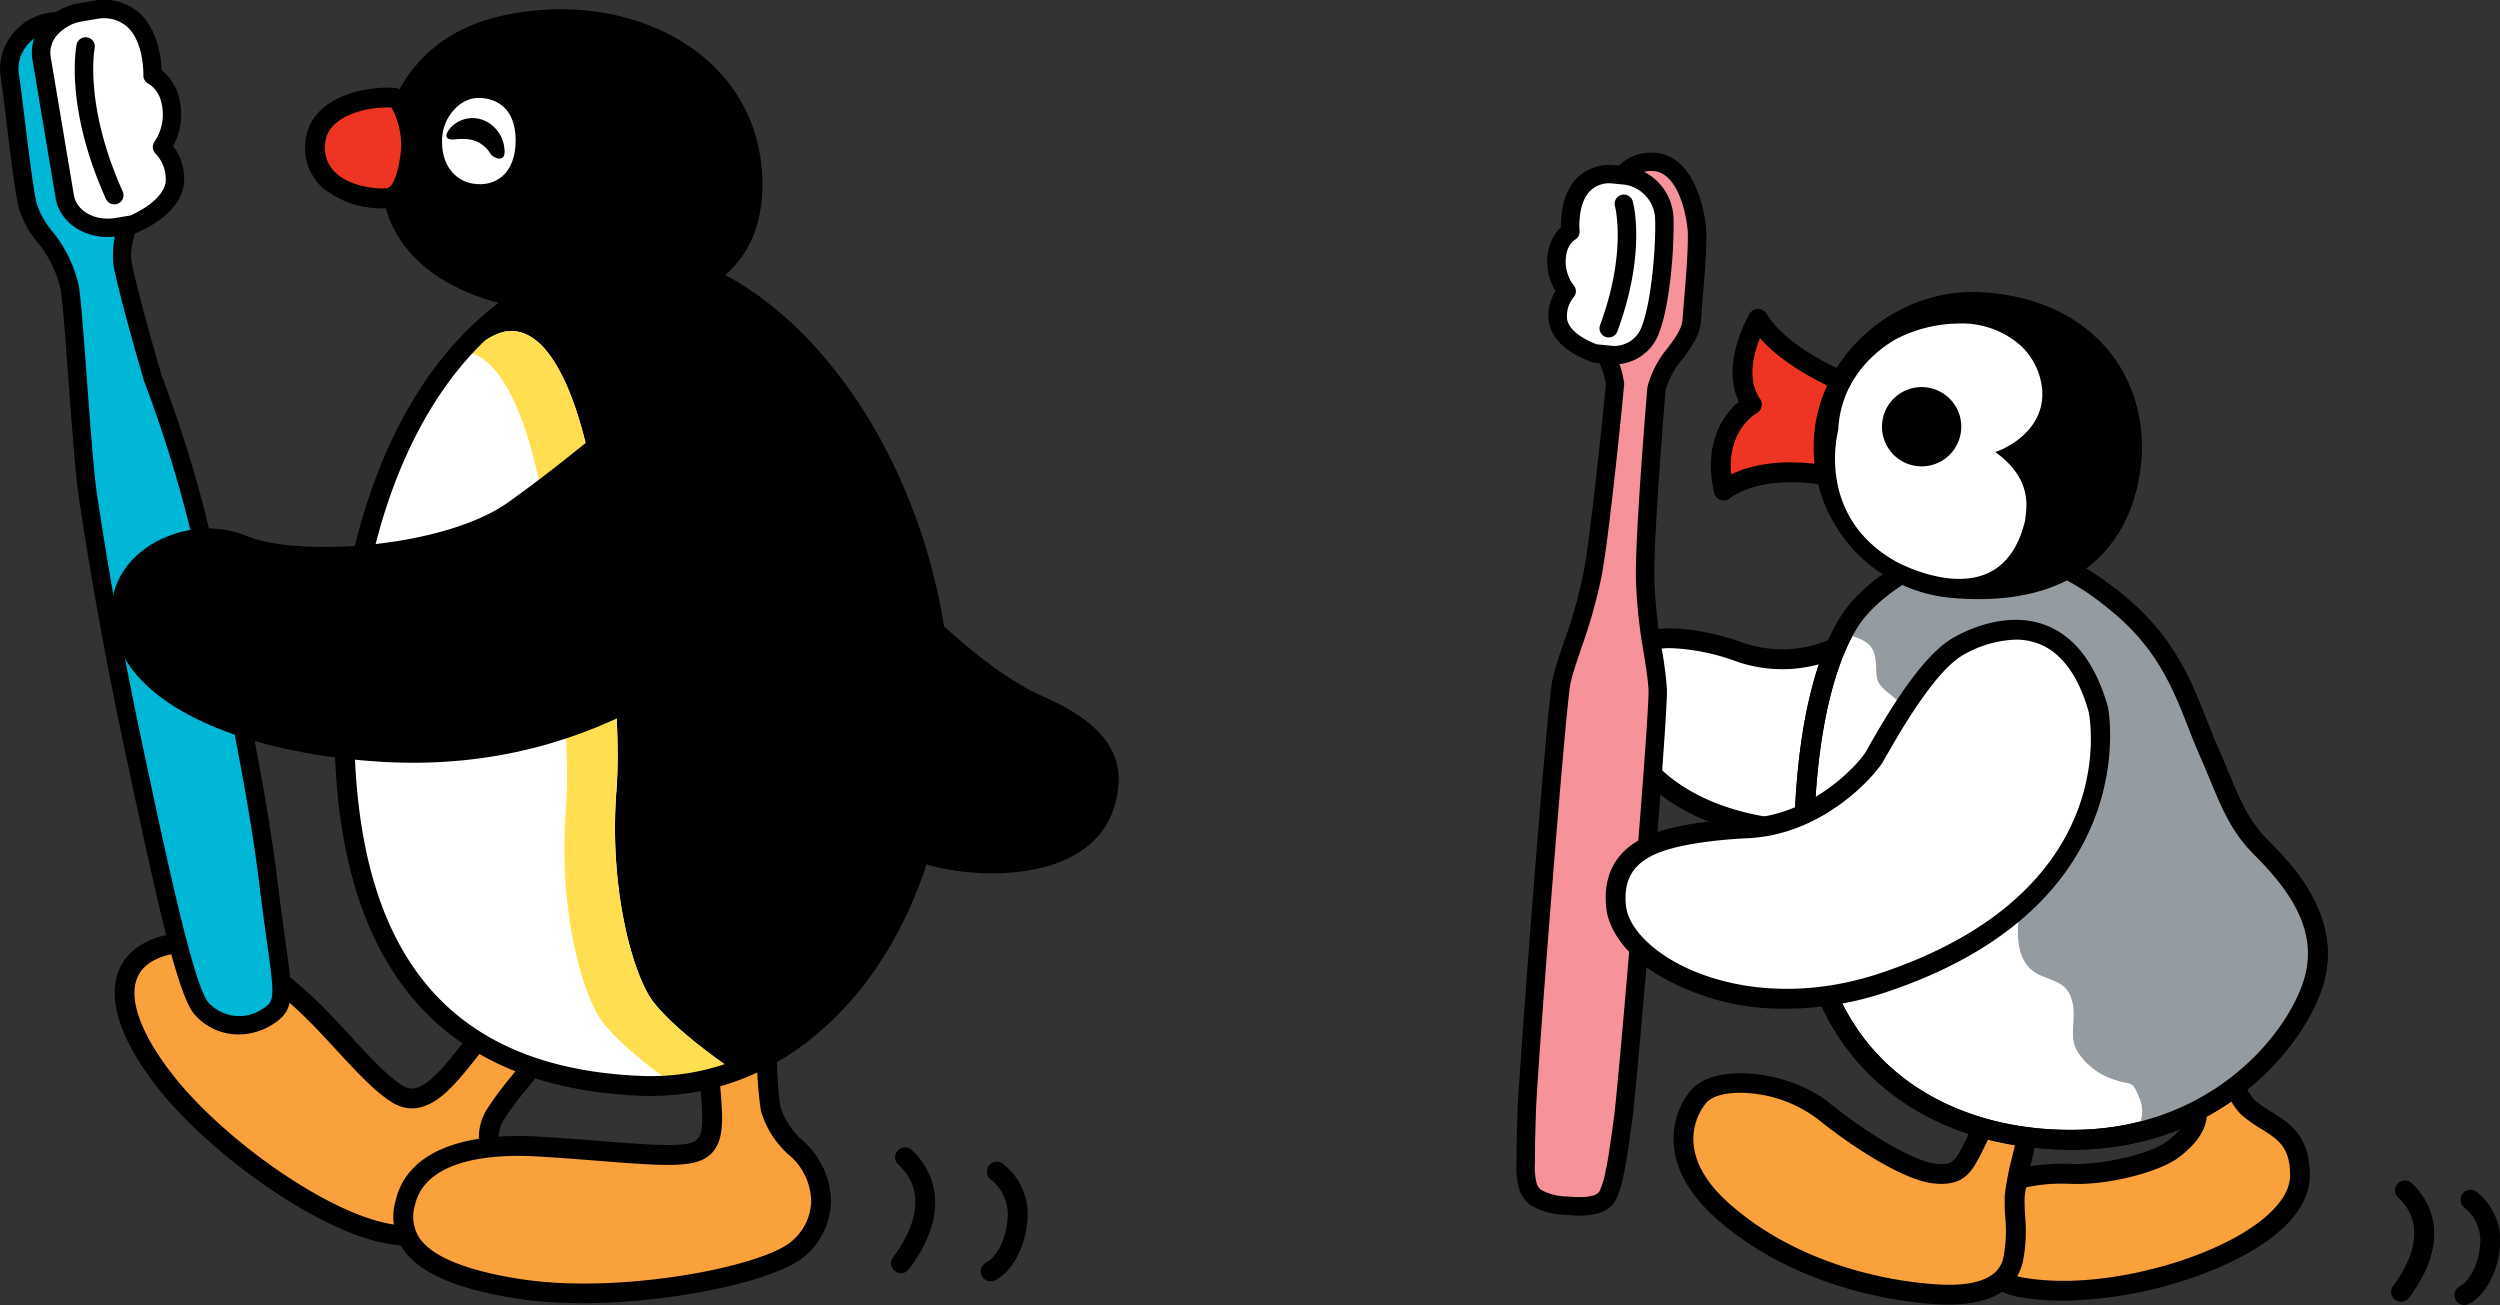 <svg xmlns="http://www.w3.org/2000/svg" width="333.383" height="174.027"><rect width="100%" height="100%" fill="#333333" stroke="none"/><defs><clipPath id="a"><path fill="none" d="M0 0h333.383v174.028H0z" data-name="長方形 633"/></clipPath></defs><g clip-path="url(#a)" data-name="グループ 809"><path fill="#fff" d="M237.624 110.552c-21.185-2.4-24.887-17.761-21.363-22.7 1.935-2.708 6.235-4 15.285-1.062a17.25 17.25 0 0 0 12.734-.2c7.03-2.964 10.835-8.508 21.538-8.316 1.91.036 13.618 1.283 9.7 15.666 0 0-3.727 20.49-37.892 16.607" data-name="パス 10958"/><path d="M245.736 112.358a74 74 0 0 1-8.259-.492c-15.477-1.76-20.775-10.094-22.332-13.6-1.856-4.161-1.838-8.555.039-11.188 2.694-3.762 8.337-4.286 16.771-1.553a15.9 15.9 0 0 0 11.812-.149 40 40 0 0 0 5.79-3.2c4.2-2.637 8.576-5.334 16.286-5.227.645.014 6.392.242 9.666 4.61 2.312 3.086 2.743 7.368 1.283 12.727-.014.1-3.627 18.064-31.058 18.068m-22.937-25.927c-2.587 0-4.411.734-5.455 2.195-1.069 1.493-1.454 4.814.217 8.572 1.375 3.085 6.1 10.436 20.216 12.039 32.576 3.695 36.406-15.335 36.442-15.527 1.258-4.642.973-8.156-.827-10.553-2.565-3.42-7.39-3.549-7.6-3.552-6.916-.107-10.778 2.28-14.832 4.821a43 43 0 0 1-6.164 3.4 18.6 18.6 0 0 1-13.657.232 28.2 28.2 0 0 0-8.344-1.621" data-name="パス 10959"/><path fill="#f9a13a" d="M293.251 135.67c2.537 4.29 4.838 10.536 6.634 12.093 2.925 2.537 6.823 2.9 6.823 8.971 0 4.486-5.173 8.679-12.873 11.7-5.458 2.145-15.214 4.682-23.893 3.3-5.227-.834-9.036-5.444-6.923-10.514.973-2.341 5.765-4.974 13.069-4.682 4.874.2 11.195-1.5 13.457-3.118 2.729-1.956 4.044-4.208 3.121-6.046s-3.367-7.119-4.29-9.755 2.433-4.585 5.07-1.949" data-name="パス 10960"/><path d="M275.136 173.448a34 34 0 0 1-5.4-.406 10.53 10.53 0 0 1-7.593-5.009 8.25 8.25 0 0 1-.342-7.322c1.228-2.969 6.533-5.819 14.336-5.495 4.518.15 10.607-1.422 12.638-2.872 1.742-1.251 3.367-3.053 2.708-4.379-.841-1.685-3.374-7.108-4.357-9.909a3.62 3.62 0 0 1 1.464-4.357 4.645 4.645 0 0 1 5.79 1.033 1.3 1.3 0 0 1 .388.919c.909 1.614 1.767 3.4 2.6 5.138 1.236 2.569 2.512 5.223 3.378 5.975a17 17 0 0 0 2.181 1.518c2.394 1.5 5.1 3.189 5.1 8.451 0 4.867-4.867 9.46-13.71 12.937a55.5 55.5 0 0 1-19.183 3.777m-.155-15.605c-6.214 0-10.058 2.259-10.742 3.891a5.58 5.58 0 0 0 .217 5.009 7.87 7.87 0 0 0 5.7 3.688c7.86 1.251 17.141-.841 23.2-3.224 7.536-2.961 12.036-6.876 12.036-10.471 0-3.795-1.621-4.806-3.862-6.2a20 20 0 0 1-2.508-1.767c-1.279-1.108-2.555-3.759-4.03-6.827-.926-1.928-1.885-3.916-2.872-5.594a1 1 0 0 1-.075-.135 1.86 1.86 0 0 0-2.042-.267.97.97 0 0 0-.374 1.243c.869 2.476 3.246 7.639 4.226 9.6 1.2 2.387-.125 5.27-3.531 7.714-2.469 1.76-9.142 3.6-14.284 3.363-.36-.014-.709-.021-1.055-.021" data-name="パス 10961"/><path fill="#f9a13a" d="M271.011 147.958c-.695 4.539-2.2 9.164-2.341 11.508-.128 2.213.524 5.979-.257 8.711s-3.317 4.814-10.144 4.422-19.054-2.75-28.478-11.052c-7.671-6.762-5.366-12.9-3.249-15.346 2.6-2.989 11.572-2.145 16.646 1.952s11.376 7.931 14.69 8.319 3.966-.909 5.334-3.638 2.925-6.046 3.705-8c1.055-2.637 4.486.588 4.094 3.121" data-name="パス 10962"/><path d="M259.805 173.968q-.779-.002-1.61-.046c-4.1-.235-18.346-1.749-29.277-11.384-8.187-7.211-5.975-14.211-3.374-17.205 3.128-3.606 12.976-2.651 18.474 1.794 5.362 4.329 11.255 7.71 14.013 8.034 2.4.281 2.672-.267 4-2.914 1.247-2.49 2.861-5.9 3.659-7.9a2.61 2.61 0 0 1 3.189-1.714 5.376 5.376 0 0 1 3.445 5.53c-.349 2.273-.891 4.546-1.368 6.552a35 35 0 0 0-.958 4.831c-.039.709 0 1.586.05 2.54a20.6 20.6 0 0 1-.36 6.456c-1.03 3.606-4.35 5.426-9.88 5.426m-27.772-28.241c-2.034 0-3.72.445-4.5 1.343-.538.62-5.038 6.292 3.128 13.486 10.3 9.071 23.79 10.5 27.68 10.721 7.685.477 8.515-2.494 8.793-3.46a19 19 0 0 0 .26-5.6 28 28 0 0 1-.05-2.825 37 37 0 0 1 1.026-5.287c.467-1.956.994-4.176 1.325-6.346a2.68 2.68 0 0 0-.688-1.913 1.75 1.75 0 0 0-.88-.663c-.873 2.366-2.565 5.9-3.741 8.252-1.407 2.822-2.433 4.853-6.67 4.361-3.812-.449-10.468-4.646-15.367-8.6a17.45 17.45 0 0 0-10.316-3.469" data-name="パス 10963"/><path d="M320.186 173.59a1.323 1.323 0 0 1-1.058-2.12c3.506-4.675 3.759-8.957.688-11.747a1.324 1.324 0 1 1 1.781-1.96c1.55 1.411 6.114 6.677-.353 15.3a1.32 1.32 0 0 1-1.058.527" data-name="パス 10964"/><path d="M328.634 174.028a1.324 1.324 0 0 1-.591-2.508c1.119-.559 2.458-2.751 2.665-5.3a5.65 5.65 0 0 0-2.07-5.181 1.326 1.326 0 0 1 1.553-2.148 8.2 8.2 0 0 1 3.154 7.541c-.264 3.257-2 6.392-4.122 7.454a1.3 1.3 0 0 1-.591.143" data-name="パス 10965"/><path fill="#fff" d="M258.996 74.335c10.493-1.856 16.375.267 23.626 6.3 7.781 6.481 9.21 13.464 11.993 19.732 2.216 4.988 3.353 9.1 6.83 12.577 3.859 3.862 9.723 10.357 6.9 18.566s-13.5 20.106-31.144 20.469-36.215-9.036-36.639-35.32c-.331-20.694 3.752-31.122 7.012-35.088 2.886-3.509 7.849-6.606 11.423-7.236" data-name="パス 10966"/><path d="M276.206 153.314c-10.657 0-20.081-3.442-26.622-9.748-6.681-6.442-10.161-15.488-10.343-26.886-.385-23.95 4.985-33.121 7.311-35.95 3.036-3.695 8.287-7 12.217-7.7 10.215-1.814 16.682-.086 24.7 6.588 6.485 5.4 8.786 11.262 10.81 16.432.506 1.283 1 2.544 1.55 3.78.481 1.08.909 2.12 1.322 3.125 1.439 3.492 2.686 6.506 5.234 9.057 3.132 3.132 10.464 10.468 7.218 19.927-2.879 8.38-13.874 20.986-32.366 21.363q-.518.01-1.03.011m-10.615-78.291a36.6 36.6 0 0 0-6.367.616c-3.321.588-7.992 3.563-10.628 6.773-1.671 2.031-7.094 10.5-6.713 34.226.171 10.667 3.381 19.087 9.538 25.022 6.242 6.014 15.392 9.253 25.76 9 17.134-.353 27.278-11.9 29.914-19.575 2.391-6.958-1.988-12.6-6.588-17.2-2.918-2.922-4.258-6.164-5.808-9.919-.406-.98-.827-2-1.3-3.061-.563-1.268-1.072-2.569-1.589-3.887-2.006-5.109-4.08-10.4-10.037-15.36-5.013-4.169-9.456-6.634-16.186-6.634m-6.595-.688" data-name="パス 10967"/><path fill="#949ca1" d="M308.35 131.512c2.818-8.209-3.043-14.7-6.9-18.563-3.477-3.485-4.614-7.589-6.83-12.581-2.783-6.264-4.216-13.25-11.998-19.731-7.251-6.032-13.129-8.159-23.626-6.3-3.574.634-8.537 3.727-11.419 7.236a16.7 16.7 0 0 0-1.74 2.677q.239.135.509.271c1.454.72 3.4.83 3.73 3.264s-.253 2.925 1.489 4.414a72 72 0 0 1 6.207 5.612c2.205 2.33 2.184 2.6 2.975 5.875s.5 9.67 3 11.758 3.025 2.134 4.482 3.866.787 3.278.873 5.423.695 4.343 3.018 5.341 3.648 1.119 4.24 3.574-.7 5.027 1 7.044a9.08 9.08 0 0 0 4.8 3.353c2.077.713 2.145-.082 3.025 2.134a4.52 4.52 0 0 1 .232 3.5s-.153.534-.3 1.286c12.937-3.075 20.879-12.549 23.248-19.45" data-name="パス 10968"/><path d="M276.206 153.314c-10.657 0-20.081-3.442-26.622-9.748-6.681-6.442-10.161-15.488-10.343-26.886-.385-23.95 4.985-33.121 7.311-35.95 3.036-3.695 8.287-7 12.217-7.7 10.215-1.814 16.682-.086 24.7 6.588 6.485 5.4 8.786 11.262 10.81 16.432.506 1.283 1 2.544 1.55 3.78.481 1.08.909 2.12 1.322 3.125 1.439 3.492 2.686 6.506 5.234 9.057 3.132 3.132 10.464 10.468 7.218 19.927-2.879 8.38-13.874 20.986-32.366 21.363q-.518.01-1.03.011m-10.615-78.291a36.6 36.6 0 0 0-6.367.616c-3.321.588-7.992 3.563-10.628 6.773-1.671 2.031-7.094 10.5-6.713 34.226.171 10.667 3.381 19.087 9.538 25.022 6.242 6.014 15.392 9.253 25.76 9 17.134-.353 27.278-11.9 29.914-19.575 2.391-6.958-1.988-12.6-6.588-17.2-2.918-2.922-4.258-6.164-5.808-9.919-.406-.98-.827-2-1.3-3.061-.563-1.268-1.072-2.569-1.589-3.887-2.006-5.109-4.08-10.4-10.037-15.36-5.013-4.169-9.456-6.634-16.186-6.634m-6.595-.688" data-name="パス 10969"/><path fill="#ee3524" d="M248.493 52.027s-10.6-3.677-14.034-9.506c0 0-4.072 6.784-.834 11.43 0 0-5.644 3.007-3.755 11.469 0 0 4.589-4.265 16.147-1.525Z" data-name="パス 10970"/><path d="M229.87 66.736a1.3 1.3 0 0 1-.4-.064 1.32 1.32 0 0 1-.891-.966c-1.553-6.969 1.525-10.657 3.3-12.139-2.451-5.131 1.272-11.442 1.443-11.731a1.33 1.33 0 0 1 1.137-.641 1.5 1.5 0 0 1 1.14.652c3.146 5.344 13.226 8.89 13.329 8.925a1.326 1.326 0 0 1 .859 1.521l-2.477 11.873a1.32 1.32 0 0 1-1.6 1.019c-10.582-2.508-14.907 1.179-14.95 1.215a1.37 1.37 0 0 1-.891.338m4.828-21.655c-.852 2.113-1.757 5.576.011 8.109a1.35 1.35 0 0 1 .2 1.069 1.32 1.32 0 0 1-.666.855c-.167.1-3.926 2.255-3.385 8.138 2.312-1.119 6.841-2.409 14.134-.937l1.97-9.449c-2.519-.994-8.729-3.734-12.267-7.785" data-name="パス 10971"/><path d="M260.279 79.736c17.305 1.493 24.256-7.692 25.25-18.05 1.065-11.074-6.11-21.805-21.221-22.717-11.106-.673-21.431 7.881-22.382 18.965a20.15 20.15 0 0 0 18.353 21.8" data-name="パス 10972"/><path fill="#fff" d="M269.706 45.885c-4.479-4.219-11.729-3.556-16.653-1.119 0 0-7.824 3.613-8.23 12.581 0 0-3.281 11.583 7.9 17.829 0 0 14.416 8.052 17.644-5.768.078-1.308 1.2-5.255-3.656-9.032 0 0 6.317-2.287 5.939-8.341a9.55 9.55 0 0 0-2.947-6.15" data-name="パス 10973"/><path d="M261.234 77.823a20.05 20.05 0 0 1-8.661-2.38c-11.266-6.292-8.081-18.068-8.049-18.185.4-8.979 8.323-12.737 8.4-12.777 4.97-2.455 12.41-3.135 17 1.176a9.86 9.86 0 0 1 3.039 6.356c.324 5.195-4.144 7.735-5.651 8.441 4.037 3.374 3.623 6.8 3.42 8.476a7 7 0 0 0-.053.492c-.9 3.873-2.722 6.417-5.43 7.614a9.9 9.9 0 0 1-4.012.787m0-34.682a18.7 18.7 0 0 0-8.045 1.9c-.082.039-7.664 3.652-8.059 12.317-.043.185-3.089 11.494 7.742 17.547.075.039 6.98 3.848 12.128 1.564 2.515-1.115 4.222-3.517 5.067-7.133 0-.1.021-.274.046-.481.2-1.614.6-4.977-3.591-8.241l-.447-.342.531-.192c.057-.021 6.093-2.284 5.729-8.031a9.16 9.16 0 0 0-2.847-5.939 11.8 11.8 0 0 0-8.259-2.968" data-name="パス 10974"/><path d="M255.807 62.171a5.286 5.286 0 1 0-4.817-5.722 5.287 5.287 0 0 0 4.817 5.722" data-name="パス 10975"/><path fill="#f5929a" d="M204.84 159.706a2.9 2.9 0 0 1-1.058-1.411 12.9 12.9 0 0 1-.314-4.133c-.018-1.913.078-3.823.121-5.733.082-3.869 3.876-54.181 4.653-57.623s3.036-8.334 4.147-14.241 2.982-25.272 2.982-25.272c-.335-4.333-4.09-6.477-3.948-9.634a115 115 0 0 1 1.675-11.832c.456-2.633 2.982-8.619 7.521-8.234s5.679 7.664 5.7 9.531c.036 3.538-.485 8.248-.713 11.583-.214 3.11-3.966 5.494-4.7 9.057 0 0-1.632 19.382-1.532 25.393s1.5 11.209 1.685 14.736-4.08 53.793-4.65 57.627c-.349 2.344-.606 4.707-1.115 7.023a11.7 11.7 0 0 1-.876 2.85c-.9 1.753-3.812 1.536-5.451 1.4a8.3 8.3 0 0 1-4.126-1.083" data-name="パス 10976"/><path d="M210.69 162.107c-.695 0-1.34-.057-1.828-.1a9.35 9.35 0 0 1-4.749-1.311 4.14 4.14 0 0 1-1.486-1.988 10.4 10.4 0 0 1-.392-3.67l.007-.866a98 98 0 0 1 .071-3.948l.05-1.821c.093-4.158 3.9-54.413 4.685-57.869a51 51 0 0 1 1.5-4.878 66.5 66.5 0 0 0 2.63-9.321c1.094-5.786 2.954-24.965 2.975-25.161a10.4 10.4 0 0 0-2.049-4.6c-.98-1.5-2-3.046-1.906-4.974a100 100 0 0 1 1.5-10.9l.185-1.087c.556-3.217 3.385-9.695 8.836-9.249 5.569.47 6.8 8.59 6.823 10.739.029 2.6-.239 5.8-.474 8.619-.089 1.09-.178 2.131-.239 3.064-.132 1.949-1.315 3.552-2.466 5.1a11.3 11.3 0 0 0-2.252 4.119c0 .046-1.607 19.243-1.5 25.126a67 67 0 0 0 1.026 9.616 50 50 0 0 1 .648 5.074c.192 3.513-4.008 53.462-4.664 57.873l-.264 1.863c-.239 1.717-.481 3.5-.866 5.241a12.7 12.7 0 0 1-.987 3.146c-.923 1.806-3.046 2.159-4.817 2.159m-5.131-3.4a7.56 7.56 0 0 0 3.509.852c1.019.089 3.716.314 4.254-.734a11 11 0 0 0 .773-2.551c.36-1.653.6-3.381.83-5.056l.267-1.888c.613-4.115 4.821-54.128 4.646-57.377-.075-1.34-.331-2.95-.627-4.817a69 69 0 0 1-1.058-9.962c-.1-6.007 1.468-24.727 1.536-25.518a13.1 13.1 0 0 1 2.7-5.227c.98-1.329 1.906-2.58 1.988-3.812.064-.944.15-2 .246-3.1.228-2.765.488-5.9.46-8.384-.011-1.233-.912-8.009-4.575-8.323-3.773-.324-5.85 5.184-6.2 7.222l-.192 1.094a100 100 0 0 0-1.464 10.585c-.05 1.133.67 2.238 1.5 3.513a12.26 12.26 0 0 1 2.444 5.971c-.082 1-1.9 19.7-3.007 25.593a69 69 0 0 1-2.72 9.661c-.606 1.785-1.129 3.324-1.425 4.632-.67 2.954-4.521 52.671-4.625 57.381l-.053 1.838c-.036 1.283-.075 2.565-.064 3.852l-.007.93a8.2 8.2 0 0 0 .249 2.8 1.7 1.7 0 0 0 .62.83" data-name="パス 10977"/><path fill="#fff" d="M221.914 28.668a6 6 0 0 0-5.084-5.261l-1.833-.179c-6.41-.167-5.58 7.671-5.58 7.671-1.5.787-3.078 4.407-.492 7.938 0 0-4.518 5.205 3.73 8.284l1.831.178a5.14 5.14 0 0 0 5.629-3.417c1.575-4.147 2-12.812 1.8-15.214" data-name="パス 10978"/><path d="M215.226 48.589a5.3 5.3 0 0 1-.951-.078l-1.732-.164a1.1 1.1 0 0 1-.31-.075c-3.185-1.186-5.074-2.861-5.612-4.977a5.92 5.92 0 0 1 .823-4.475 7.48 7.48 0 0 1-.941-5.54 5.8 5.8 0 0 1 1.657-2.979c-.028-1.386.15-4.425 2-6.428a6.18 6.18 0 0 1 4.867-1.871l1.92.182a7.236 7.236 0 0 1 6.189 6.381c.192 2.273-.15 11.213-1.871 15.755a6.31 6.31 0 0 1-6.043 4.268m-2.284-2.672 1.667.16a3.89 3.89 0 0 0 4.361-2.629c1.464-3.848 1.924-12.285 1.721-14.672a4.8 4.8 0 0 0-3.973-4.143l-1.835-.178a3.6 3.6 0 0 0-2.907 1.08c-1.657 1.785-1.333 5.209-1.333 5.241a1.23 1.23 0 0 1-.648 1.215 2.92 2.92 0 0 0-1.094 1.846 5.18 5.18 0 0 0 1.017 4.278 1.23 1.23 0 0 1-.061 1.528 3.86 3.86 0 0 0-.852 3.057c.321 1.24 1.682 2.352 3.937 3.217" data-name="パス 10979"/><path d="M214.528 45.001a1.3 1.3 0 0 1-.424-.075 1.226 1.226 0 0 1-.727-1.578c3.6-9.748 2-15.812 1.981-15.869a1.228 1.228 0 0 1 2.362-.67c.082.274 1.867 6.819-2.042 17.391a1.23 1.23 0 0 1-1.151.8" data-name="パス 10980"/><path fill="#fff" d="M251.123 131.039c-18.98 6.328-34.924-2.6-35.626-10.233-.4-4.336 1.532-7.04 5.733-8.523 4.443-1.571 11.722-1.828 11.722-1.828 9.773-.431 16.254-8.241 17.006-9.549 1.575-2.736 6.634-11.993 11.02-14.629 1.614-.966 14.188-7.938 18.837 8.334 0 0 5.259 25.112-28.692 36.427" data-name="パス 10981"/><path d="M238.288 134.509a32.7 32.7 0 0 1-17.619-4.76c-3.837-2.508-6.2-5.722-6.488-8.822-.449-4.856 1.778-8.184 6.609-9.891 4.578-1.621 11.815-1.892 12.121-1.9 9.028-.4 15.153-7.578 15.9-8.882l.356-.624c2.017-3.545 6.741-11.843 11.134-14.483 1.122-.673 7.015-3.941 12.595-1.739 3.812 1.5 6.57 5.152 8.2 10.842.075.353 5.116 26.49-29.551 38.049a41.8 41.8 0 0 1-13.254 2.213m30.484-49.215a15.06 15.06 0 0 0-7.108 2.12c-3.8 2.28-8.448 10.45-10.2 13.525l-.36.631c-.916 1.589-7.735 9.752-18.093 10.211-.086 0-7.147.264-11.341 1.749-3.695 1.308-5.195 3.513-4.856 7.154.21 2.291 2.141 4.785 5.3 6.844 5.772 3.77 16.315 6.338 28.593 2.255 32.357-10.79 28.017-33.93 27.811-34.907-1.361-4.76-3.591-7.824-6.6-9.011a8.5 8.5 0 0 0-3.15-.574" data-name="パス 10982"/><path fill="#f9a13a" d="M74.761 136.665c-3.463 5.59-7.065 9.239-8.7 11.957s-.542 4.621-.271 8.426-5.309 10.233-16.446 6.866c-8.762-2.651-21.332-11.961-27.514-19.977-6.9-8.95-6.93-15.7-.207-17.736 6.944-2.103 13.33 2.397 18.755 7.339 4.486 4.076 9.039 10.161 12.638 12.363 2.448 1.5 4.689-.132 6.933-2.576.816-.894 2.85-3.4 6.385-8.024s11.957-4.347 8.426 1.361" data-name="パス 10983"/><path d="M55.276 166.19a21.6 21.6 0 0 1-6.31-1.012c-8.79-2.654-21.692-12.014-28.183-20.428-4.564-5.923-6.335-11.05-5.12-14.834.762-2.384 2.69-4.108 5.58-4.981 7.717-2.352 14.765 2.843 20.027 7.625 1.849 1.685 3.695 3.68 5.476 5.612 2.555 2.772 4.967 5.387 6.958 6.606 1.211.73 2.555.613 5.266-2.348.442-.481 1.945-2.22 6.31-7.928 2.783-3.638 7.888-4.593 10.24-2.961.652.449 2.6 2.195.367 5.818h-.007a83 83 0 0 1-5.808 8.063 41 41 0 0 0-2.879 3.884c-.93 1.546-.755 2.676-.442 4.732.132.859.278 1.81.356 2.918a8.09 8.09 0 0 1-3.367 6.506 13.28 13.28 0 0 1-8.466 2.729m-30.1-39.192a11 11 0 0 0-3.175.47c-2.042.62-3.328 1.714-3.823 3.257-.919 2.875.748 7.279 4.7 12.4 6.217 8.056 18.513 17 26.854 19.518 6.823 2.059 10.671.1 12.356-1.254a5.55 5.55 0 0 0 2.384-4.247c-.075-1.026-.21-1.91-.331-2.708-.338-2.216-.631-4.129.787-6.5a44 44 0 0 1 3.068-4.165 81 81 0 0 0 5.644-7.806c.324-.531 1.019-1.814.381-2.252-1.048-.723-4.653-.2-6.634 2.391-3.118 4.08-5.473 7.037-6.463 8.113-1.418 1.546-4.746 5.166-8.594 2.815-2.3-1.411-4.842-4.158-7.521-7.069-1.746-1.888-3.552-3.841-5.316-5.448-4.2-3.816-9.078-7.521-14.312-7.521m49.585 9.666" data-name="パス 10984"/><path d="M120.149 169.786a1.323 1.323 0 0 1-1.058-2.12c3.684-4.913 3.948-9.417.709-12.356a1.324 1.324 0 1 1 1.781-1.96c1.61 1.464 6.353 6.941-.374 15.908a1.32 1.32 0 0 1-1.058.527" data-name="パス 10985"/><path d="M132.106 170.872a1.325 1.325 0 0 1-.591-2.508c1.215-.606 2.6-2.857 2.822-5.583a5.98 5.98 0 0 0-2.188-5.476 1.323 1.323 0 0 1 1.55-2.145 8.5 8.5 0 0 1 3.277 7.838c-.274 3.381-2.074 6.634-4.276 7.735a1.36 1.36 0 0 1-.591.139" data-name="パス 10986"/><path fill="#f9a13a" d="M101.668 133.406c.681 4.012.542 11.961 1.087 14.4a11.3 11.3 0 0 0 3.67 5.5c2.85 2.651 5.095 8.359.2 13.047-3.894 3.73-23.761 7.664-37.507 5.5-14.27-2.241-16.1-6.933-15.085-11.416 1.411-6.207 8.971-8.091 17.939-7.543 9.966.6 17.376 1.618 20.384.812 3.057-.812 2.719-3.941 2.448-7.746s-1.019-8.22-.477-12.025 6.246-6.983 7.34-.545" data-name="パス 10987"/><path d="M77.626 173.779a57 57 0 0 1-8.711-.609c-8.052-1.265-13.019-3.428-15.175-6.613a7.76 7.76 0 0 1-.993-6.404c1.407-6.2 8.266-9.256 19.308-8.569 2.932.178 5.644.392 8.088.581 5.565.438 9.969.784 11.875.274 1.732-.46 1.785-2.009 1.493-6l-.025-.371c-.068-.951-.167-1.938-.267-2.943a40.3 40.3 0 0 1-.2-9.363c.406-2.829 3-5.337 5.551-5.373.955-.014 3.663.42 4.4 4.792a75 75 0 0 1 .627 8.259 51 51 0 0 0 .449 6.082 10.1 10.1 0 0 0 3.274 4.821 11.06 11.06 0 0 1 3.5 7.717 9.85 9.85 0 0 1-3.273 7.252c-3.542 3.388-17.551 6.467-29.918 6.467m-8.454-19.639c-5.512 0-12.6 1.108-13.849 6.6a5.23 5.23 0 0 0 .6 4.333c1.7 2.508 6.207 4.354 13.4 5.483 13.475 2.12 32.811-1.724 36.388-5.152a7.2 7.2 0 0 0 2.462-5.323 8.34 8.34 0 0 0-2.654-5.8 12.4 12.4 0 0 1-4.055-6.189 47.5 47.5 0 0 1-.513-6.542 74 74 0 0 0-.591-7.928c-.164-.966-.609-2.587-1.746-2.587h-.014a3.73 3.73 0 0 0-2.961 3.1 38 38 0 0 0 .214 8.733c.1 1.03.2 2.042.267 3.014l.028.367c.278 3.777.563 7.682-3.449 8.751-2.348.631-6.723.285-12.766-.189-2.43-.192-5.127-.406-8.042-.584a46 46 0 0 0-2.719-.082" data-name="パス 10988"/><path d="M50.925 19.156c.948-7.015 5.423-14.733 16.115-17.081 17.049-3.745 34.535 5.17 34.632 22.4.093 16.183-16.08 17.986-27.307 17.21s-25.678-5.976-23.44-22.529" data-name="パス 10989"/><path fill="#fff" d="M63.773 13.056c2.419 0 4.992 1.368 4.992 5.644 0 4.454-2.672 6.274-5.7 5.79-2.227-.356-4.372-2.369-4.094-6.235.192-2.711 2.384-5.2 4.8-5.2" data-name="パス 10990"/><path fill="#ee3524" d="M52.571 13.052c-3.777-.288-10.365 1.165-10.553 6.296-.239 6.292 7.265 7.361 9.784 7.069 1.735-.2 2.6-2.808 3-6.292.292-2.519-1.062-6.983-2.227-7.072" data-name="パス 10991"/><path d="M50.953 27.785a12.38 12.38 0 0 1-7.97-2.779 7.17 7.17 0 0 1-2.287-5.708 6.63 6.63 0 0 1 2.287-4.8c2.5-2.238 6.7-2.993 9.691-2.772a2.2 2.2 0 0 1 1.536.891c1.233 1.493 2.181 5.284 1.906 7.653-.349 3.036-1.165 7.112-4.165 7.457a9 9 0 0 1-1 .053m.648-13.446c-2.291 0-5.166.631-6.859 2.141a3.95 3.95 0 0 0-1.4 2.918 4.5 4.5 0 0 0 1.443 3.666c2.031 1.881 5.59 2.191 6.866 2.038.132-.014 1.279-.285 1.838-5.131a10.7 10.7 0 0 0-1.272-5.615q-.301-.017-.613-.018m.862.032" data-name="パス 10992"/><path d="M81.651 35.014c15.46-3.132 38.4 17.458 43.108 49.813 4.586 31.546-13.172 61.134-39.505 59.968-25.231-1.108-37.251-15.585-39.089-41.028-1.942-26.893 6.869-62.96 35.486-68.753" data-name="パス 10993"/><path d="M109.414 66.542c10.6 11.824 21.061 22.557 29.762 26.366 9.595 4.2 11.145 9.239 9.374 14.811-2.975 9.385-16.44 9.784-24.325 7.747-11.807-3.055-21.429-10.619-30.302-16.715s5.873-42.937 15.491-32.209" data-name="パス 10994"/><path fill="#fff" d="M87.196 133.704c-2.7-3.388-6.021-14.907-4.992-28.275.834-10.814-1.8-28.514-2.216-34.657-.556-8.038-4.222-27.249-12.2-26.612-2.833.228-7.35 4.122-11.765 10.176-8.362 14.188-11.013 33.431-9.862 49.429 1.839 25.442 13.861 39.922 39.093 41.027a32.2 32.2 0 0 0 12.677-1.974c-.93-.62-7.514-5.07-10.735-9.114" data-name="パス 10995"/><path fill="#ffdf4f" d="M73.236 73.472c.424 6.142 3.05 23.843 2.216 34.657-1.026 13.368 2.295 24.887 4.992 28.275 2.551 3.2 7.2 6.648 9.488 8.255a32 32 0 0 0 8-1.842c-.93-.62-7.514-5.07-10.735-9.114-2.7-3.388-6.021-14.907-5-28.275.834-10.814-1.792-28.514-2.213-34.657-.559-8.038-4.226-27.249-12.2-26.612-1.4.11-3.207 1.119-5.209 2.836 6.913 1.751 10.14 18.974 10.661 26.477" data-name="パス 10996"/><path d="M86.775 146.148q-.786 0-1.582-.036c-24.83-1.087-38.4-15.3-40.347-42.253-2.148-29.785 8.373-64.442 36.545-70.15l.26 1.3-.26-1.3c5.8-1.176 12.68.752 19.329 5.433 12.873 9.062 22.582 26.491 25.345 45.492 2.7 18.541-2.295 37.436-13.026 49.3-7.247 8.009-16.3 12.21-26.262 12.21M84.855 36.022a15 15 0 0 0-2.943.289c-26.6 5.384-36.492 38.69-34.432 67.357 1.863 25.749 14.234 38.768 37.831 39.8 9.766.438 18.684-3.477 25.76-11.305 10.218-11.301 14.967-29.365 12.377-47.154-3.183-21.873-14.618-36.916-24.253-43.7-4.924-3.467-9.912-5.291-14.341-5.291" data-name="パス 10997"/><path d="M64.745 16.149a3.97 3.97 0 0 0-4.667.891c-1.2 1.447-.185 1.625.524 1.553 1.39-.143 3.449-.246 4.817 1.924.353.559 2.106 1.357 1.846-.691a4.53 4.53 0 0 0-2.52-3.677" data-name="パス 10998"/><path fill="#00b7d6" d="M9.289 38.292C8.27 33.033 4.418 30.764 3.66 27.286S1.796 13.128 1.294 10.013a6.44 6.44 0 0 1 5.868-7.147c3.969-.36 6.99 1.333 7.689 4.924s2.6 13.375 3.264 16.771-2.526 6.709-1.732 10.8 3.948 14.925 3.948 14.925a173 173 0 0 1 6.467 20.954c2.458 10.682 7.176 31.489 8.968 46.215s2.932 16.2-.032 18.1a6.76 6.76 0 0 1-8.886-1.1c-2.191-2.558-5.619-18.841-8.572-32.629s-4.811-24.245-6.55-35.698c-.805-5.319-1.892-25.022-2.437-27.837" data-name="パス 10999"/><path d="M31.813 137.944a7.72 7.72 0 0 1-5.9-2.7c-2.156-2.519-4.778-14.205-8.533-31.753l-.3-1.418c-2.768-12.863-4.671-23.229-6.57-35.759-.431-2.843-.923-9.456-1.4-15.851-.385-5.245-.787-10.675-1.037-11.939a15.14 15.14 0 0 0-3.103-6.25 12.9 12.9 0 0 1-2.516-4.73c-.484-2.225-1.086-7.127-1.61-11.453-.306-2.505-.577-4.724-.763-5.882a7.3 7.3 0 0 1 1.528-5.6 7.68 7.68 0 0 1 5.434-2.965c4.767-.42 8.22 1.835 9.011 5.914l3.264 16.764a10.53 10.53 0 0 1-.88 5.53c-.616 1.778-1.2 3.456-.855 5.27.78 3.99 3.894 14.708 3.926 14.815a174 174 0 0 1 6.481 21.025c1.949 8.462 7.119 30.944 8.989 46.343.4 3.3.77 5.925 1.065 8.045 1.058 7.546 1.311 9.338-1.653 11.234a8.5 8.5 0 0 1-4.578 1.365M10.492 38.057c.271 1.407.645 6.42 1.072 12.228.449 6.05.955 12.912 1.375 15.659 1.892 12.485 3.784 22.8 6.534 35.619l.3 1.422c2.569 12 6.085 28.436 8 30.67a5.56 5.56 0 0 0 7.29.859c1.561-1 1.586-1.411.549-8.822-.3-2.131-.67-4.778-1.072-8.091-1.856-15.267-7.008-37.66-8.947-46.09a172 172 0 0 0-6.413-20.783c-.16-.549-3.21-11.038-4.008-15.135a12.2 12.2 0 0 1 .948-6.549 8.6 8.6 0 0 0 .784-4.254L13.646 8.025c-.78-4-4.728-4.09-6.378-3.937a5.25 5.25 0 0 0-3.716 2.027 4.9 4.9 0 0 0-1.048 3.7c.192 1.179.467 3.435.777 5.975.5 4.062 1.112 9.118 1.575 11.23a11 11 0 0 0 2.106 3.816 17.46 17.46 0 0 1 3.531 7.218" data-name="パス 11000"/><path fill="#fff" d="m12.973 1.269-2.195.367c-3.367.567-5.715 3.3-5.245 6.1l3.1 18.481c.47 2.8 3.581 4.621 6.951 4.058l2.2-.367c9.7-4.4 3.812-10.308 3.812-10.308 2.829-4.471.624-8.715-1.251-9.538 0 0 .353-9.531-7.368-8.8" data-name="パス 11001"/><path d="M14.369 31.608c-3.46 0-6.435-2.127-6.948-5.184L4.322 7.943a5.94 5.94 0 0 1 1.464-4.9A8.04 8.04 0 0 1 10.578.425l2.195-.367.089-.014a7.12 7.12 0 0 1 5.833 1.792c2.391 2.264 2.807 5.954 2.868 7.532a6.64 6.64 0 0 1 2.248 3.4 8.8 8.8 0 0 1-.727 6.713 6.95 6.95 0 0 1 1.411 5.262c-.456 2.512-2.547 4.625-6.21 6.285a1.2 1.2 0 0 1-.306.093l-2.195.371a9 9 0 0 1-1.414.118M13.137 2.488l-2.152.36a5.6 5.6 0 0 0-3.332 1.799 3.53 3.53 0 0 0-.9 2.89l3.1 18.481c.36 2.131 2.829 3.5 5.537 3.05l2.031-.342c2.751-1.272 4.365-2.793 4.667-4.411a4.97 4.97 0 0 0-1.357-3.848 1.23 1.23 0 0 1-.164-1.518 6.5 6.5 0 0 0 .9-5.466 3.84 3.84 0 0 0-1.614-2.294 1.22 1.22 0 0 1-.734-1.165c0-.043.118-4.308-2.113-6.41a4.67 4.67 0 0 0-3.866-1.126" data-name="パス 11002"/><path d="M15.242 27.254a1.23 1.23 0 0 1-1.119-.73c-5.555-12.353-3.965-20.32-3.891-20.651a1.228 1.228 0 0 1 2.4.5c-.013.077-1.47 7.591 3.729 19.151a1.226 1.226 0 0 1-.613 1.625 1.3 1.3 0 0 1-.506.107" data-name="パス 11003"/><path d="M108.819 51.094c4.432 6.93 9.324 15.032-1.108 25.778-9.153 9.428-27.21 26.394-56.6 24.73-15.9-.9-31.8-6-35.469-15.9-4.077-11.007 8.533-17.869 17.123-14.267 7.037 2.947 26.5 1.628 35.063-4.486 11.063-7.9 16.87-14.195 24.912-17.8s16.079 1.942 16.079 1.942" data-name="パス 11004"/></g></svg>
